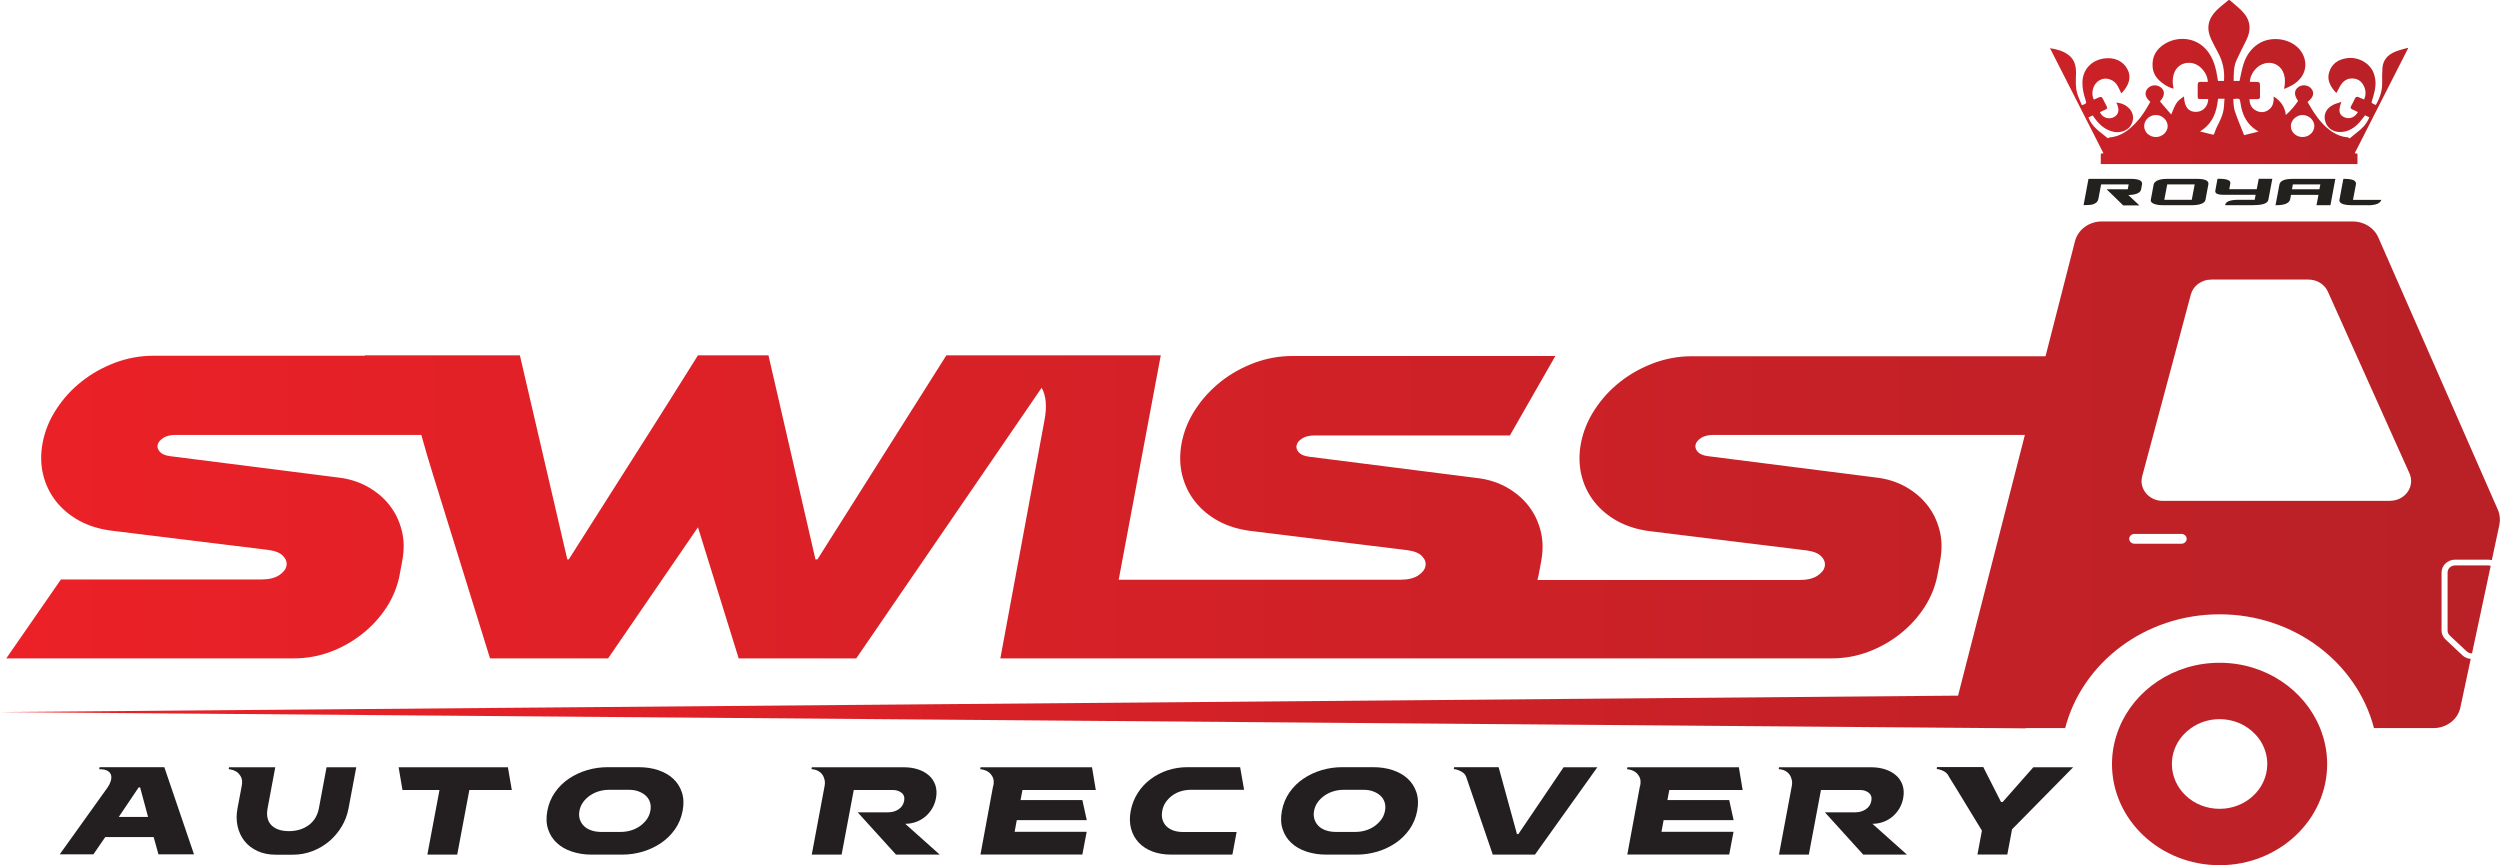 <?xml version="1.0" encoding="UTF-8"?>
<svg id="Layer_2" data-name="Layer 2" xmlns="http://www.w3.org/2000/svg" xmlns:xlink="http://www.w3.org/1999/xlink" viewBox="0 0 290.45 100.52">
  <defs>
    <style>
      .cls-1 {
        fill: url(#New_Gradient_Swatch_1-4);
      }

      .cls-2 {
        fill: url(#New_Gradient_Swatch_1-3);
      }

      .cls-3 {
        fill: #231f20;
      }

      .cls-4 {
        fill: url(#New_Gradient_Swatch_1-2);
      }

      .cls-5 {
        fill: #23211e;
      }

      .cls-6 {
        fill: url(#New_Gradient_Swatch_1);
      }
    </style>
    <linearGradient id="New_Gradient_Swatch_1" data-name="New Gradient Swatch 1" x1="2.22" y1="55.18" x2="280.2" y2="55.18" gradientUnits="userSpaceOnUse">
      <stop offset="0" stop-color="#eb2127"/>
      <stop offset="1" stop-color="#ba2127"/>
    </linearGradient>
    <linearGradient id="New_Gradient_Swatch_1-2" data-name="New Gradient Swatch 1" x1="2.22" y1="70.8" x2="280.2" y2="70.8" xlink:href="#New_Gradient_Swatch_1"/>
    <linearGradient id="New_Gradient_Swatch_1-3" data-name="New Gradient Swatch 1" x1="2.22" y1="88.76" x2="280.2" y2="88.76" xlink:href="#New_Gradient_Swatch_1"/>
    <linearGradient id="New_Gradient_Swatch_1-4" data-name="New Gradient Swatch 1" x1="179.03" y1="9.34" x2="275.3" y2="9.59" xlink:href="#New_Gradient_Swatch_1"/>
  </defs>
  <g id="Layer_1-2" data-name="Layer 1">
    <g>
      <g>
        <path class="cls-6" d="M290.21,59.24l-13.9-31.66c-.49-1.12-1.66-1.85-2.95-1.85h-29.19c-1.47,0-2.75.95-3.1,2.3l-3.42,13.36h-41.14c-1.5,0-2.97.27-4.4.8-1.43.54-2.73,1.26-3.88,2.17-1.16.91-2.14,1.98-2.95,3.22-.81,1.23-1.35,2.55-1.61,3.94-.24,1.29-.22,2.51.06,3.67.28,1.16.78,2.2,1.5,3.11.72.91,1.62,1.66,2.7,2.25,1.08.59,2.31.97,3.66,1.15l18.33,2.25c.79.11,1.35.34,1.69.7.34.36.47.74.39,1.15-.08.41-.37.78-.87,1.1-.5.32-1.18.48-2.03.48h-30.48c.05-.2.1-.39.14-.59l.3-1.61c.23-1.25.21-2.42-.07-3.51-.28-1.09-.75-2.07-1.42-2.92-.67-.86-1.52-1.57-2.55-2.15-1.03-.57-2.19-.93-3.47-1.07l-19.45-2.47c-.57-.07-.97-.24-1.21-.51-.24-.27-.32-.55-.25-.83.07-.29.28-.54.64-.78.35-.23.84-.35,1.45-.35h22.69l5.28-9.23h-30.58c-1.5,0-2.97.27-4.4.8-1.43.54-2.73,1.26-3.88,2.17-1.15.91-2.14,1.98-2.95,3.22-.81,1.23-1.35,2.55-1.61,3.94-.24,1.29-.22,2.51.06,3.67.28,1.16.78,2.2,1.5,3.11.72.91,1.62,1.66,2.7,2.25,1.08.59,2.31.97,3.66,1.15l18.33,2.25c.79.11,1.35.34,1.69.7.34.36.47.74.39,1.15-.08.41-.37.78-.87,1.1-.5.32-1.18.48-2.03.48h-32.74l4.89-26.07h-24.91l-14.98,23.71h-.23l-5.46-23.71h-8.19c-2.06,3.31-5.14,8.17-5.4,8.58l-9.61,15.13h-.17l-5.51-23.71h-18v.05h-24.61c-1.5,0-2.97.27-4.4.8-1.43.54-2.73,1.26-3.88,2.17-1.16.91-2.14,1.98-2.95,3.22-.81,1.23-1.35,2.55-1.61,3.94-.24,1.29-.22,2.51.06,3.67.28,1.16.78,2.2,1.5,3.11.72.91,1.62,1.66,2.7,2.25,1.08.59,2.31.97,3.66,1.15l18.33,2.25c.79.11,1.35.34,1.69.7.34.36.47.74.39,1.15-.08.41-.37.78-.87,1.1-.5.32-1.18.48-2.03.48H7.08l-6.35,9.17h33.41c1.47,0,2.87-.25,4.22-.75,1.35-.5,2.59-1.2,3.72-2.09,1.13-.89,2.08-1.93,2.84-3.11.76-1.18,1.27-2.45,1.52-3.81l.3-1.61c.23-1.25.21-2.42-.07-3.51-.28-1.09-.75-2.07-1.42-2.92-.67-.86-1.52-1.57-2.55-2.15-1.03-.57-2.19-.93-3.47-1.07l-19.45-2.47c-.57-.07-.97-.24-1.21-.51-.24-.27-.32-.55-.25-.83.07-.29.29-.54.64-.78.35-.23.84-.35,1.45-.35h28.54c.43,1.55.87,3.07,1.34,4.56l6.64,21.4h13.72l10.44-15.23,4.73,15.23h13.66l21.54-31.44s.02.02.02.04c.5.91.61,2.17.3,3.78l-5.12,27.62h50.22c.08,0,.15,0,.23,0h0s46.14,0,46.14,0c1.47,0,2.87-.25,4.22-.75,1.35-.5,2.59-1.2,3.72-2.09,1.13-.89,2.08-1.93,2.84-3.11.76-1.18,1.27-2.45,1.52-3.81l.3-1.61c.23-1.25.21-2.42-.07-3.51-.28-1.09-.75-2.07-1.42-2.92-.67-.86-1.52-1.57-2.55-2.15-1.03-.57-2.19-.93-3.47-1.07l-19.45-2.47c-.57-.07-.97-.24-1.21-.51-.24-.27-.32-.55-.25-.83.07-.29.28-.54.64-.78.35-.23.84-.35,1.45-.35h36.17l-7.76,30.28s0,0,0,.01L0,82.73l230.41,1.85c.07,0,.13.01.2.01h1.19l3.55.03v-.03h4.58c1.98-7.59,9.26-13.22,17.94-13.22s15.96,5.63,17.94,13.22h6.92c1.52,0,2.83-1.01,3.12-2.41l1.2-5.63c-.36-.03-.71-.17-.98-.43l-1.95-1.83c-.29-.28-.46-.66-.46-1.05v-6.73c0-.82.71-1.49,1.58-1.49h3.82c.15,0,.3.03.44.06l.88-4.12c.12-.58.06-1.19-.18-1.74ZM253.44,63.17h-5.46c-.33,0-.61-.26-.61-.57s.27-.57.61-.57h5.46c.33,0,.61.26.61.57s-.27.57-.61.57ZM277.68,58.19h-26.43c-1.59,0-2.76-1.41-2.37-2.86l5.65-21.11c.27-1.02,1.25-1.74,2.37-1.74h11.3c.98,0,1.87.55,2.25,1.4l9.48,21.11c.68,1.52-.5,3.19-2.25,3.19Z"/>
        <path class="cls-4" d="M285.24,65.69c-.49,0-.88.37-.88.83v6.73c0,.22.09.43.26.59l1.95,1.83c.17.16.4.25.63.24l2.17-10.17c-.1-.03-.19-.05-.3-.05h-3.82Z"/>
        <path class="cls-2" d="M257.87,77c-5.34,0-9.89,3.16-11.68,7.6-.52,1.3-.82,2.69-.82,4.16,0,6.5,5.6,11.76,12.5,11.76s12.5-5.27,12.5-11.76c0-1.47-.3-2.87-.82-4.16-1.79-4.44-6.34-7.6-11.68-7.6ZM257.87,93.97c-3.06,0-5.54-2.33-5.54-5.21,0-1.7.87-3.21,2.21-4.16.93-.66,2.08-1.05,3.33-1.05s2.4.39,3.33,1.05c1.34.95,2.21,2.46,2.21,4.16,0,2.88-2.48,5.21-5.54,5.21Z"/>
      </g>
      <g>
        <path class="cls-3" d="M6.93,99.27l5.56-7.77c.17-.24.29-.48.37-.73.08-.25.1-.48.05-.69-.05-.21-.18-.38-.39-.51-.21-.13-.51-.2-.91-.2-.03,0-.06,0-.06-.02h-.02l.04-.22h7.52l3.45,10.13h-4.13l-.56-2.01h-5.62l-1.38,2.01h-3.92ZM16.28,91.48h-.17l-2.31,3.43h3.4l-.92-3.43Z"/>
        <path class="cls-3" d="M37.92,89.14h3.47l-.9,4.79c-.14.74-.4,1.44-.79,2.09-.39.65-.87,1.22-1.44,1.71-.58.49-1.23.87-1.95,1.15-.72.28-1.49.42-2.29.42h-1.97c-.8,0-1.51-.14-2.12-.42-.61-.28-1.12-.66-1.51-1.15-.39-.49-.66-1.06-.81-1.71-.15-.65-.16-1.34-.02-2.09l.49-2.6c.09-.46.06-.83-.09-1.09-.15-.26-.32-.46-.53-.59-.25-.15-.55-.25-.89-.29l.04-.22h5.37l-.89,4.76c-.16.84-.01,1.5.43,1.96.45.46,1.13.7,2.04.7s1.68-.23,2.31-.7c.63-.46,1.02-1.12,1.18-1.96l.89-4.76Z"/>
        <path class="cls-3" d="M59.01,89.14l.45,2.64h-4.93l-1.41,7.51h-3.47l1.41-7.51h-4.3l-.45-2.64h12.7Z"/>
        <path class="cls-3" d="M68.71,99.29c-.81,0-1.56-.12-2.26-.35-.7-.23-1.28-.56-1.75-1-.47-.43-.81-.96-1.02-1.59-.21-.63-.24-1.34-.09-2.15.15-.8.45-1.52.89-2.15s.98-1.16,1.62-1.59,1.34-.76,2.12-.99c.78-.23,1.58-.34,2.39-.34h3.58c.82,0,1.58.11,2.27.34.69.23,1.27.56,1.74.99.47.43.81.96,1.02,1.59.21.63.24,1.34.09,2.15-.15.8-.45,1.52-.89,2.15-.45.63-.98,1.16-1.62,1.59-.63.43-1.33.76-2.11,1-.78.23-1.58.35-2.4.35h-3.58ZM70.73,91.76c-.39,0-.77.06-1.15.17-.38.11-.72.28-1.03.49s-.58.47-.8.77c-.22.3-.36.64-.43,1.01-.07.37-.05.71.05,1.01.1.3.27.56.5.78.23.22.51.38.85.49.33.11.7.17,1.08.17h2.35c.39,0,.77-.06,1.15-.17.38-.11.72-.28,1.03-.49.31-.22.58-.48.8-.78.22-.3.36-.64.43-1.01.07-.37.05-.71-.05-1.01-.1-.3-.27-.56-.51-.77-.23-.21-.52-.37-.85-.49s-.7-.17-1.08-.17h-2.35Z"/>
        <path class="cls-3" d="M103.23,94.37c.42,0,.81-.11,1.16-.34.35-.23.57-.55.65-.97.08-.41-.02-.73-.29-.95-.27-.22-.62-.33-1.04-.33h-4.52l-1.41,7.51h-3.47l1.49-7.96c.05-.26.05-.5,0-.73-.05-.23-.14-.44-.27-.62s-.3-.32-.51-.43c-.21-.11-.45-.17-.74-.19l.04-.22h10.69c.59,0,1.13.08,1.63.24.5.16.92.39,1.27.7.35.3.6.68.76,1.13.15.45.18.96.07,1.54-.08.41-.22.8-.43,1.16-.21.36-.47.67-.78.94-.31.27-.67.48-1.07.63-.4.15-.83.23-1.29.23l4.01,3.58h-5.08l-4.45-4.91h3.57Z"/>
        <path class="cls-3" d="M115.4,91.33c.09-.46.06-.83-.09-1.09-.15-.26-.32-.46-.53-.59-.25-.15-.55-.25-.9-.29l.04-.22h12.95l.44,2.64h-8.52l-.22,1.17h7.18l.51,2.33h-8.13l-.25,1.36h8.37l-.5,2.64h-11.84l1.47-7.96Z"/>
        <path class="cls-3" d="M136.08,99.29c-.81,0-1.54-.12-2.18-.36-.64-.24-1.18-.59-1.6-1.04-.42-.45-.72-.98-.89-1.61s-.19-1.32-.04-2.08c.14-.76.42-1.45.82-2.08s.9-1.16,1.49-1.6,1.25-.79,1.98-1.03c.73-.24,1.51-.36,2.32-.36h6.1l.46,2.63h-6.2c-.4,0-.78.06-1.15.17s-.7.28-.99.49c-.29.21-.54.47-.75.76-.21.3-.35.64-.42,1.02-.07.38-.06.72.03,1.03.09.3.25.56.46.77.22.21.49.37.81.49.32.11.69.17,1.09.17h6.25l-.49,2.63h-7.1Z"/>
        <path class="cls-3" d="M154.05,99.29c-.81,0-1.56-.12-2.26-.35-.7-.23-1.28-.56-1.75-1-.47-.43-.81-.96-1.02-1.59-.21-.63-.24-1.34-.09-2.15.15-.8.45-1.52.89-2.15s.98-1.16,1.62-1.59,1.34-.76,2.12-.99c.78-.23,1.58-.34,2.39-.34h3.58c.82,0,1.58.11,2.27.34.69.23,1.27.56,1.74.99.47.43.81.96,1.02,1.59.21.63.24,1.34.09,2.15-.15.8-.45,1.52-.89,2.15-.45.63-.98,1.16-1.62,1.59-.63.43-1.33.76-2.11,1-.78.23-1.58.35-2.4.35h-3.58ZM156.08,91.76c-.39,0-.77.06-1.15.17-.38.11-.72.28-1.03.49s-.58.47-.8.77c-.22.3-.36.64-.43,1.01-.07.37-.05.71.05,1.01.1.3.27.56.5.78.23.22.51.38.85.49.33.11.7.17,1.08.17h2.35c.39,0,.77-.06,1.15-.17.38-.11.72-.28,1.03-.49.31-.22.58-.48.8-.78.22-.3.36-.64.43-1.01.07-.37.05-.71-.05-1.01-.1-.3-.27-.56-.51-.77-.23-.21-.52-.37-.85-.49s-.7-.17-1.08-.17h-2.35Z"/>
        <path class="cls-3" d="M176.4,96.91l5.26-7.77h3.92l-7.25,10.15h-4.9l-3.07-8.98c-.08-.23-.2-.4-.37-.53-.17-.12-.33-.22-.5-.28-.18-.08-.38-.13-.59-.15l.04-.22h5.17l2.13,7.77h.17Z"/>
        <path class="cls-3" d="M190.55,91.33c.09-.46.06-.83-.09-1.09-.15-.26-.32-.46-.53-.59-.25-.15-.55-.25-.9-.29l.04-.22h12.95l.44,2.64h-8.52l-.22,1.17h7.18l.51,2.33h-8.13l-.25,1.36h8.37l-.5,2.64h-11.84l1.47-7.96Z"/>
        <path class="cls-3" d="M215.6,94.37c.42,0,.81-.11,1.16-.34.35-.23.57-.55.65-.97.08-.41-.02-.73-.29-.95-.27-.22-.62-.33-1.04-.33h-4.52l-1.41,7.51h-3.47l1.49-7.96c.05-.26.05-.5,0-.73-.05-.23-.14-.44-.27-.62s-.3-.32-.51-.43c-.21-.11-.45-.17-.74-.19l.04-.22h10.69c.59,0,1.13.08,1.63.24s.92.39,1.27.7c.35.3.6.68.76,1.13.15.45.18.96.07,1.54-.08.41-.22.8-.43,1.16-.21.36-.47.67-.78.94-.31.27-.67.48-1.07.63-.4.15-.83.23-1.29.23l4.01,3.58h-5.08l-4.45-4.91h3.57Z"/>
        <path class="cls-3" d="M232.65,93.2l3.58-4.06h4.63l-7.1,7.21-.55,2.93h-3.47l.52-2.78c-.13-.21-.31-.5-.55-.9-.24-.39-.5-.82-.78-1.28s-.58-.94-.87-1.43-.57-.93-.81-1.33c-.24-.4-.45-.72-.61-.98-.16-.26-.24-.39-.24-.4-.1-.2-.22-.35-.38-.46-.16-.11-.31-.19-.45-.24-.18-.07-.36-.12-.56-.14l.04-.22h5.37l2.06,4.06h.18Z"/>
      </g>
      <g>
        <g>
          <path class="cls-5" d="M246.66,23.85l-1.91-1.86h2.45l.11-.57h-3.2l-.32,1.69c-.06.31-.27.51-.63.63-.21.06-.52.09-.93.09h-.16l.57-3.05h4.91c.96,0,1.39.22,1.31.65l-.11.58c-.08.4-.57.62-1.48.65l1.28,1.2h-1.91Z"/>
          <path class="cls-5" d="M256.06,23.5c-.27.23-.74.34-1.39.34h-3.5c-.3,0-.57-.04-.82-.12-.35-.12-.51-.29-.47-.51l.34-1.81c.02-.09.07-.18.16-.25.27-.25.73-.37,1.36-.37h3.5c.96,0,1.4.21,1.33.64l-.34,1.81c-.02.11-.08.2-.17.27ZM254.98,21.42h-3.19l-.34,1.79h3.19l.34-1.79Z"/>
          <path class="cls-5" d="M261.83,23.84h-3.3v-.06c.08-.38.6-.57,1.57-.57h1.85l.11-.58h-3.32c-.09,0-.22,0-.39,0-.15,0-.31,0-.48-.03-.38-.06-.54-.22-.49-.47l.25-1.36h.14c.97,0,1.42.18,1.35.55l-.12.66h3.19l.23-1.21h1.58l-.46,2.44c-.08.41-.64.62-1.69.62Z"/>
          <path class="cls-5" d="M269.13,23.84l.23-1.2h-3.19l-.09.48c-.09.48-.63.72-1.62.72h-.09l.45-2.39c.08-.45.6-.67,1.55-.67h4.95l-.57,3.06h-1.6ZM269.58,21.42h-3.19l-.11.57h3.19l.11-.57Z"/>
          <path class="cls-5" d="M275.07,23.84h-1.94c-.34,0-.63-.04-.86-.11-.36-.11-.52-.29-.47-.53l.45-2.42h.15c.96,0,1.39.22,1.31.65l-.34,1.79h3.29c-.13.42-.66.63-1.59.63Z"/>
        </g>
        <path class="cls-1" d="M276.01,12.22c.48-.82.76-1.67.75-2.59-.01-.58-.01-1.16.03-1.73.07-.92.62-1.55,1.5-1.9.46-.19.96-.3,1.45-.44,0,.02.02.04.03.06-2.06,4.06-4.12,8.11-6.2,12.19.12.02.21.03.32.04v1.21h-29.82v-1.21c.08-.01.17-.02.31-.04-2.07-4.07-4.13-8.13-6.21-12.21.78.12,1.51.31,2.13.77.76.57.91,1.36.89,2.2-.02.77-.08,1.55.15,2.31.14.46.35.9.52,1.32.07,0,.09.01.1,0,.47-.19.46-.19.32-.65-.22-.67-.37-1.35-.34-2.07.06-1.42,1.04-2.48,2.53-2.69,1.19-.17,2.22.31,2.71,1.28.43.84.19,1.61-.33,2.33-.12.16-.26.3-.4.45-.14-.3-.26-.58-.41-.85-.2-.35-.49-.63-.89-.77-.56-.2-1.07-.08-1.51.3-.53.48-.71,1.4-.38,2.05.18-.08.37-.17.55-.25.29-.12.37-.09.51.17.15.29.29.58.44.87.09.16.05.27-.13.35-.22.1-.44.21-.66.31.23.58.93.87,1.51.63.68-.28.83-.92.39-1.75.62.07,1.13.29,1.53.72.52.57.56,1.31.12,1.99-.35.55-1.19.85-1.93.7-1.03-.21-1.7-.86-2.27-1.64-.06-.08-.12-.17-.18-.27-.17.08-.34.15-.5.23.39,1.13,1.42,1.72,2.24,2.42.1-.04.19-.09.27-.1.81-.08,1.5-.4,2.12-.89,1.12-.88,1.89-2.01,2.54-3.22,0-.01,0-.03,0-.04-.61-.5-.71-1.09-.27-1.56.39-.41,1.06-.45,1.51-.09.5.4.47,1-.11,1.62.44.5.88,1.02,1.31,1.52.19-.42.33-.83.54-1.2.21-.38.56-.65.95-.89.03,1.2.5,1.79,1.38,1.79.8,0,1.43-.64,1.43-1.5-.29,0-.58,0-.88,0-.32,0-.34-.04-.34-.33,0-.44.01-.88,0-1.32,0-.22.07-.34.31-.34.19,0,.37,0,.56,0,.1,0,.2,0,.31,0-.03-.52-.22-.96-.54-1.35-.39-.48-.89-.82-1.56-.86-.89-.06-1.64.49-1.88,1.37-.13.48-.14.97-.03,1.46,0,.04.01.07.02.11,0,.01,0,.03-.02.06-.44-.12-.83-.32-1.18-.58-.66-.47-1.13-1.05-1.22-1.85-.13-1.22.36-2.16,1.46-2.81,1.61-.95,3.99-.74,5.22,1.33.49.82.7,1.71.84,2.62.02.12.04.25.06.39h.7c.1-1.16-.13-2.26-.69-3.29-.28-.52-.56-1.04-.81-1.58-.57-1.22-.35-2.34.61-3.3.44-.45.96-.83,1.49-1.27.55.49,1.11.9,1.57,1.4.94,1,1.02,2.13.42,3.32-.38.77-.78,1.53-1.13,2.31-.34.76-.33,1.58-.33,2.41h.68c.15-.64.25-1.28.44-1.89.31-.99.85-1.85,1.78-2.44,1.41-.89,3.52-.64,4.65.55,1.09,1.15,1.21,3.16-.78,4.29-.27.16-.57.27-.91.43.03-.24.06-.41.08-.58.05-.51,0-1.01-.24-1.48-.45-.88-1.45-1.22-2.4-.81-.78.34-1.4,1.22-1.42,2.04.18,0,.37,0,.55,0,.62,0,.63.01.63.6,0,.37-.01.75,0,1.12.01.22-.1.29-.3.29-.3,0-.6,0-.93,0,.02.53.19.97.65,1.26.48.3,1.01.34,1.49.04.6-.37.71-.95.67-1.61.82.51,1.31,1.19,1.42,2.15.57-.5,1.02-1.04,1.42-1.63-.51-.73-.47-1.28.09-1.65.46-.3,1.12-.19,1.46.23.38.48.23,1.02-.45,1.53.24.4.47.81.73,1.21.58.87,1.24,1.68,2.16,2.28.54.35,1.13.58,1.79.63.07,0,.13.08.21.13.74-.67,1.69-1.19,2.15-2.16.04-.09.09-.18.14-.3-.18-.08-.34-.16-.5-.23-.23.29-.44.59-.68.85-.53.57-1.16,1.01-1.99,1.08-.93.08-1.67-.36-1.93-1.16-.27-.81.05-1.55.88-1.98.28-.15.61-.22.97-.35-.38,1.05-.27,1.53.39,1.8.58.23,1.18,0,1.53-.62-.22-.11-.45-.22-.67-.32-.18-.08-.21-.2-.13-.35.16-.3.32-.6.46-.91.09-.21.24-.23.43-.15.21.08.41.18.63.27.23-.51.22-1.02,0-1.51-.24-.54-.66-.9-1.3-.93-.58-.04-1.03.22-1.34.66-.22.31-.37.67-.57,1.02-.06-.06-.16-.14-.23-.23-.54-.65-.88-1.36-.61-2.2.31-.95,1.01-1.46,2.05-1.61,1.28-.19,2.63.53,3.09,1.67.27.67.3,1.36.16,2.05-.08.4-.2.79-.32,1.19-.09.29-.09.29.21.43.06.03.13.05.2.09ZM250.48,15.92c.74,0,1.36-.59,1.36-1.27,0-.69-.65-1.3-1.38-1.29-.73,0-1.35.6-1.35,1.29,0,.71.62,1.28,1.37,1.27ZM267.51,15.92c.75,0,1.37-.58,1.37-1.28,0-.68-.64-1.28-1.36-1.28-.73,0-1.38.61-1.37,1.3,0,.7.62,1.26,1.36,1.26ZM259.53,11.49s-.05.01-.07.02c.05.46.03.93.17,1.36.31.94.71,1.86,1.09,2.83.57-.14,1.1-.27,1.68-.41-.25-.17-.46-.29-.64-.44-.89-.75-1.29-1.73-1.45-2.81-.09-.61-.07-.61-.73-.55-.01,0-.03.01-.04.02ZM257.69,11.48c-.15,1.54-.63,2.89-2.07,3.77,0,0,.01.03.02.03.48.12.96.24,1.43.36.12.03.15-.05.19-.14.09-.25.17-.5.29-.74.36-.71.72-1.41.81-2.2.04-.36.05-.72.08-1.09h-.75Z"/>
      </g>
    </g>
  </g>
</svg>